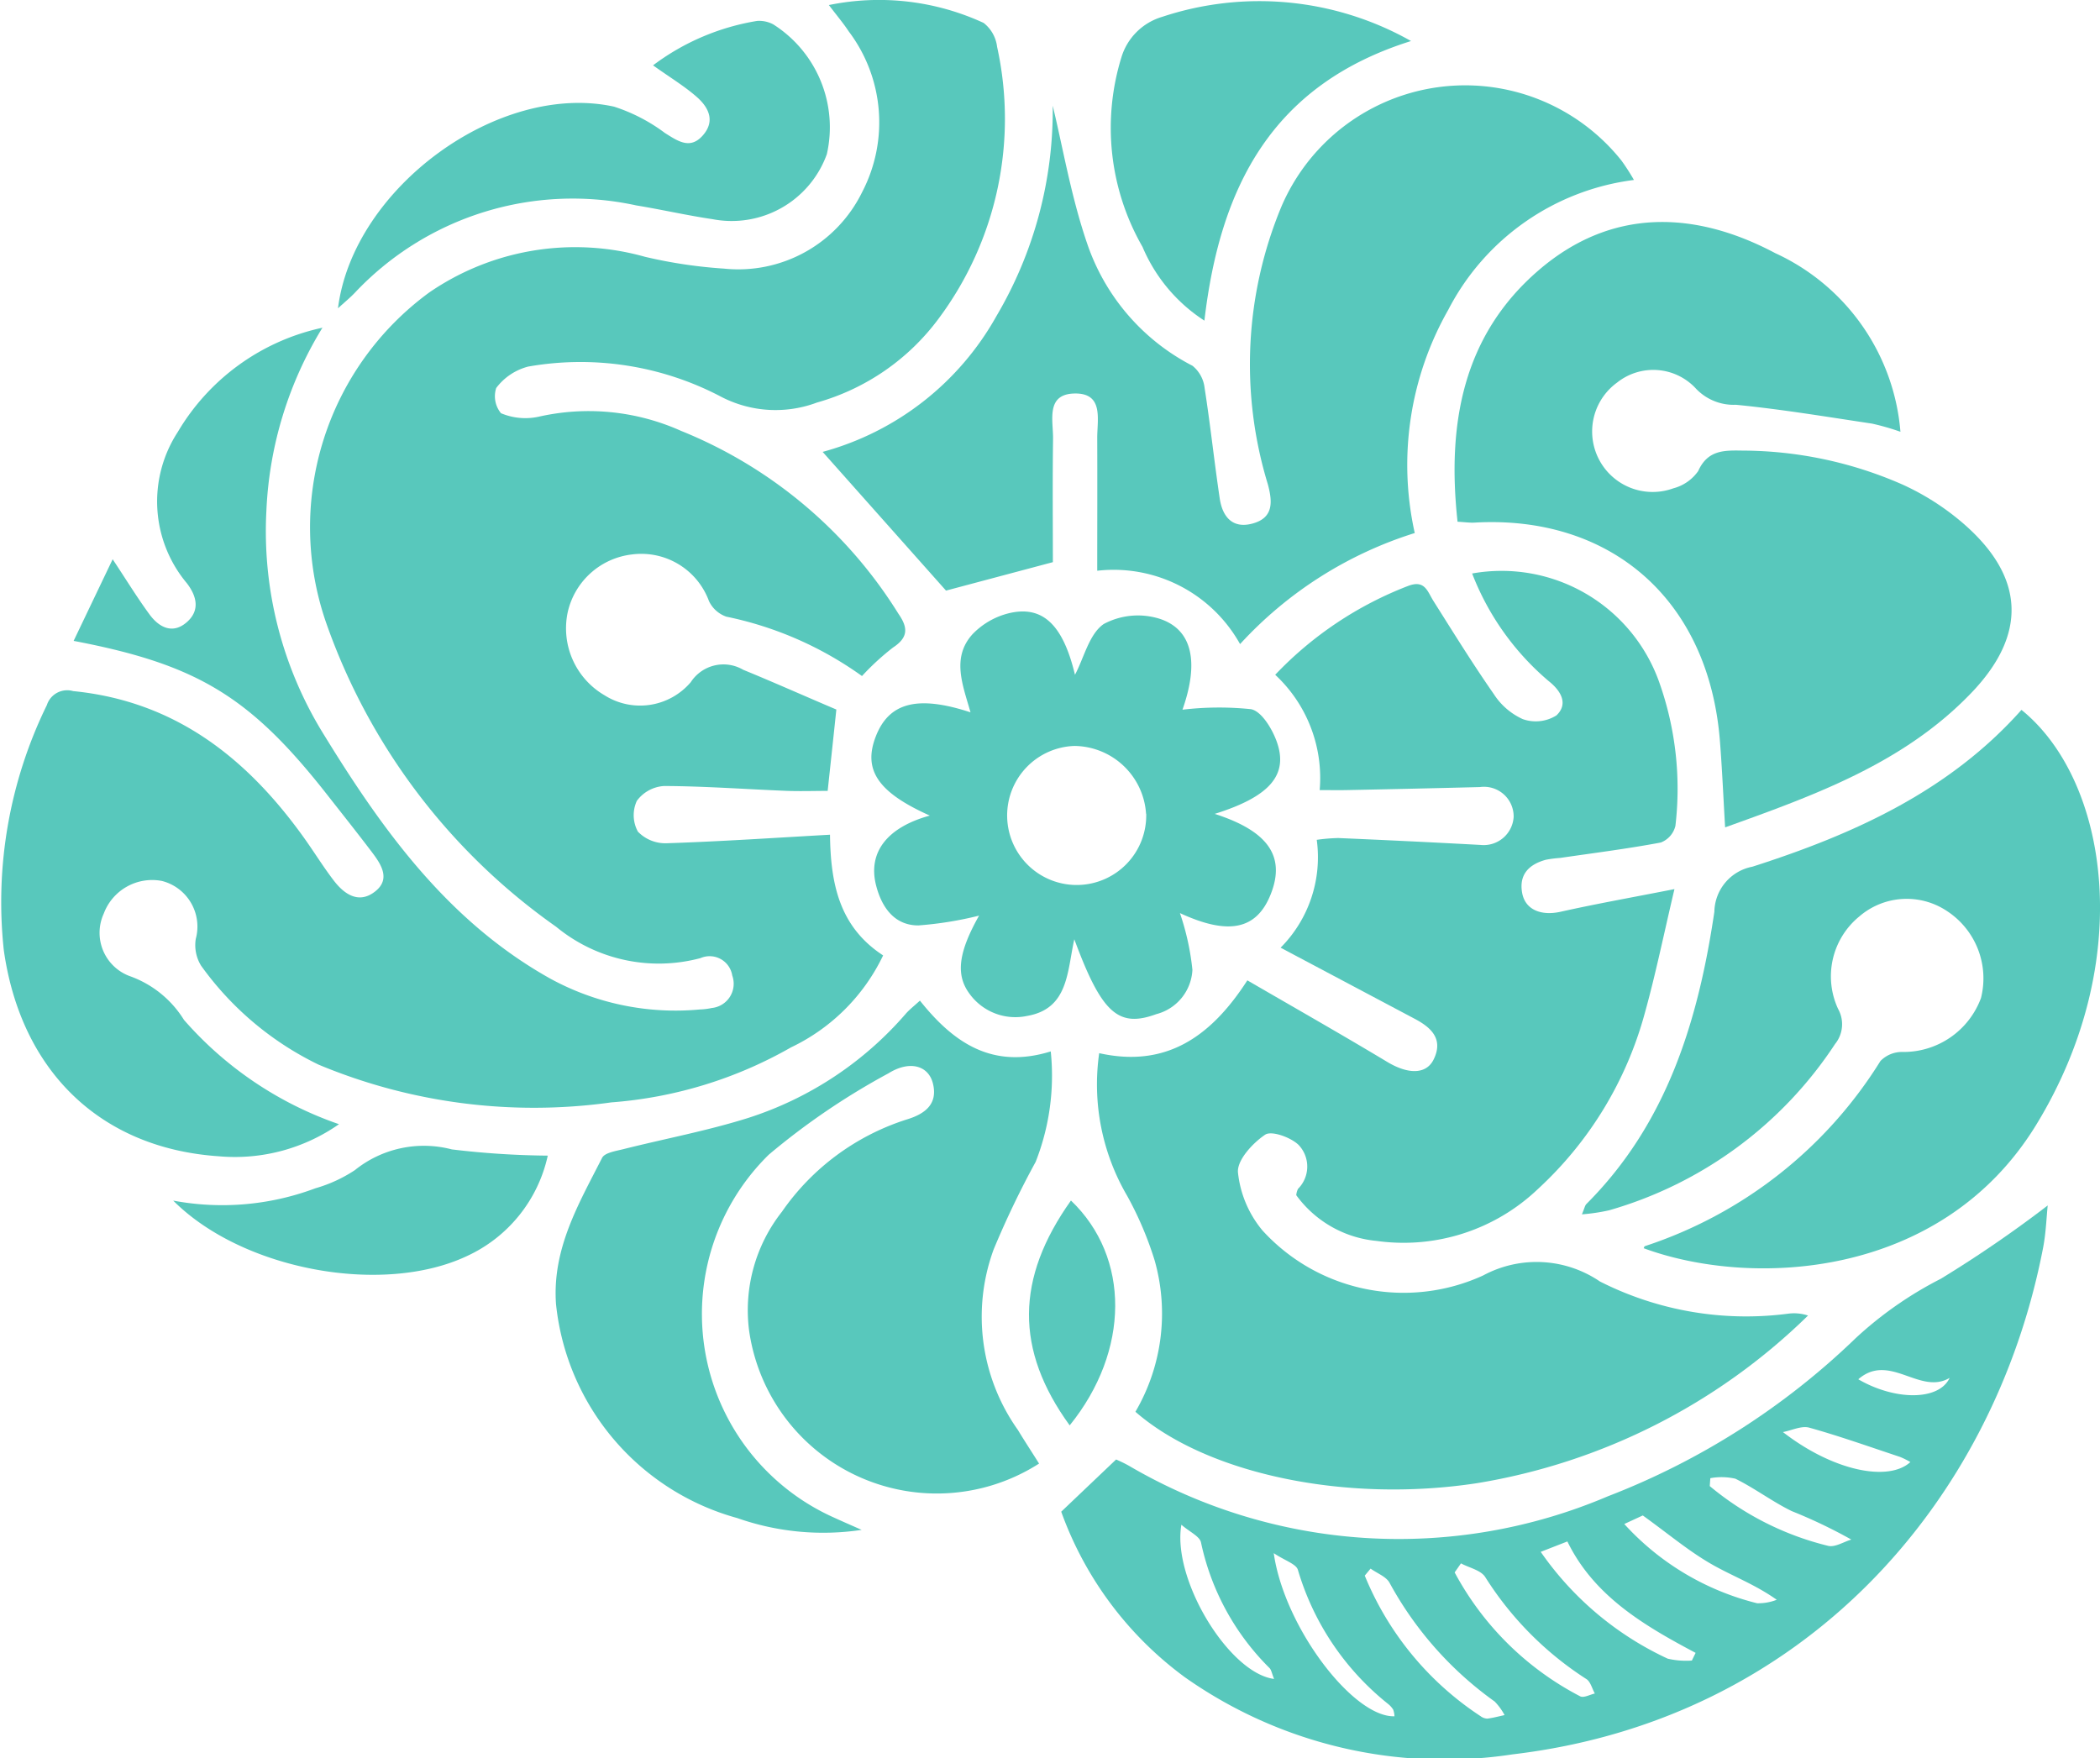 <svg xmlns="http://www.w3.org/2000/svg" width="69.452" height="58.157" viewBox="0 0 69.452 58.157"><g transform="translate(0 0)"><path d="M167.271,44.875a12.606,12.606,0,0,0-1.859,6.067,12.756,12.756,0,0,0,1.921,7.433c1.942,3.161,4.106,6.153,7.453,8.029a8.628,8.628,0,0,0,4.958,1.029,2.268,2.268,0,0,0,.4-.049.806.806,0,0,0,.675-1.075.757.757,0,0,0-1.05-.575,5.338,5.338,0,0,1-4.777-1.039A20.627,20.627,0,0,1,167.4,54.676a9.624,9.624,0,0,1,3.4-10.959,8.523,8.523,0,0,1,7.131-1.179,15.829,15.829,0,0,0,2.613.391,4.561,4.561,0,0,0,4.571-2.53,4.99,4.99,0,0,0-.446-5.319c-.175-.267-.383-.511-.654-.868a8.255,8.255,0,0,1,5.118.591,1.183,1.183,0,0,1,.446.793,11.061,11.061,0,0,1-1.932,8.984,7.554,7.554,0,0,1-4.026,2.779,3.9,3.9,0,0,1-3.165-.189,9.983,9.983,0,0,0-6.388-1,1.928,1.928,0,0,0-1.055.708.883.883,0,0,0,.158.834,2.073,2.073,0,0,0,1.253.114,7.464,7.464,0,0,1,4.7.469,15.13,15.13,0,0,1,7.192,6.051c.314.452.335.778-.179,1.115a8.3,8.3,0,0,0-1.027.944,11.74,11.74,0,0,0-4.486-1.964,1,1,0,0,1-.575-.516,2.385,2.385,0,0,0-2.546-1.542,2.47,2.47,0,0,0-2.125,1.91,2.563,2.563,0,0,0,1.219,2.749,2.2,2.2,0,0,0,2.851-.435,1.289,1.289,0,0,1,1.734-.409c1.057.433,2.1.9,3.08,1.314-.1.957-.186,1.745-.287,2.691-.405,0-.874.016-1.342,0-1.357-.054-2.713-.156-4.069-.161a1.208,1.208,0,0,0-.9.491,1.134,1.134,0,0,0,.035,1.018,1.263,1.263,0,0,0,.953.384c1.78-.058,3.557-.179,5.4-.282.02,1.649.321,3.054,1.757,3.992a6.45,6.45,0,0,1-3.047,3.042,14.108,14.108,0,0,1-5.944,1.819,18.484,18.484,0,0,1-9.679-1.248,10.288,10.288,0,0,1-3.887-3.274,1.3,1.3,0,0,1-.176-.882,1.557,1.557,0,0,0-1.12-1.92,1.709,1.709,0,0,0-1.924,1.084,1.526,1.526,0,0,0,.854,2.061,3.479,3.479,0,0,1,1.8,1.45,11.987,11.987,0,0,0,5.127,3.45,6,6,0,0,1-3.979,1.061c-3.926-.267-6.542-2.831-7.106-6.814a14.826,14.826,0,0,1,1.424-8.109.706.706,0,0,1,.869-.462c3.353.331,5.724,2.192,7.613,4.821.344.478.652.983,1.01,1.449s.84.778,1.373.35c.5-.4.2-.876-.1-1.274-.485-.641-.985-1.269-1.48-1.9-2.55-3.255-4.3-4.327-8.4-5.107l1.291-2.7c.454.685.813,1.272,1.218,1.824.317.432.767.666,1.235.256.44-.386.332-.856,0-1.288a4.208,4.208,0,0,1-.3-5,7.352,7.352,0,0,1,4.8-3.453" transform="translate(-156.602 -34.045)" fill="#58c8bc"/><path d="M246.609,90.211a4.241,4.241,0,0,0,1.194-3.566,5.81,5.81,0,0,1,.717-.059q2.351.1,4.7.228a.993.993,0,0,0,1.095-.927A.981.981,0,0,0,253.2,84.9q-2.2.056-4.409.1c-.265.006-.531,0-.891,0a4.661,4.661,0,0,0-1.471-3.814,12,12,0,0,1,4.415-2.946c.536-.194.619.186.815.5.655,1.037,1.3,2.08,2,3.085a2.24,2.24,0,0,0,.956.827,1.287,1.287,0,0,0,1.116-.123c.395-.376.159-.806-.262-1.138a8.824,8.824,0,0,1-2.527-3.555,5.532,5.532,0,0,1,6.189,3.6,10.525,10.525,0,0,1,.534,4.747.785.785,0,0,1-.484.551c-1.1.207-2.214.347-3.323.509a4.017,4.017,0,0,0-.476.061c-.56.152-.9.488-.784,1.106.105.553.634.755,1.265.615,1.167-.261,2.346-.47,3.77-.75-.35,1.481-.618,2.8-.98,4.1a12.263,12.263,0,0,1-3.541,5.825,6.438,6.438,0,0,1-5.329,1.711,3.71,3.71,0,0,1-2.658-1.513.619.619,0,0,1,.058-.209,1.04,1.04,0,0,0,.014-1.459c-.261-.247-.887-.473-1.1-.333-.414.279-.93.839-.9,1.244a3.577,3.577,0,0,0,.81,1.923,6.315,6.315,0,0,0,7.3,1.489,3.723,3.723,0,0,1,3.862.2,10.7,10.7,0,0,0,6.243,1.062,1.482,1.482,0,0,1,.639.064,20.35,20.35,0,0,1-10.945,5.544c-4.365.668-8.951-.31-11.3-2.361a6.44,6.44,0,0,0,.636-5.006,11.383,11.383,0,0,0-.907-2.133,7.3,7.3,0,0,1-.927-4.722c2.215.494,3.7-.547,4.9-2.408,1.551.9,3.1,1.78,4.631,2.7.666.4,1.281.429,1.532-.087.325-.668-.076-1.049-.624-1.339l-4.446-2.358" transform="translate(-204.255 -58.868)" fill="#58c8bc"/><path d="M227.162,41.25c.333,1.372.608,3.011,1.14,4.562a7.119,7.119,0,0,0,3.483,4.04,1.1,1.1,0,0,1,.4.733c.19,1.214.319,2.437.5,3.652.09.612.427,1.019,1.1.829s.651-.7.494-1.287a13.583,13.583,0,0,1,.446-9.191,6.611,6.611,0,0,1,11.245-1.525,7.071,7.071,0,0,1,.414.643A8.052,8.052,0,0,0,240.244,48a10.38,10.38,0,0,0-1.109,7.384,13.176,13.176,0,0,0-5.777,3.673,4.787,4.787,0,0,0-4.724-2.426c0-1.475.006-2.937,0-4.4,0-.613.217-1.479-.747-1.462s-.706.895-.714,1.5c-.019,1.412-.006,2.824-.006,4.078l-3.534.941L219.553,52.7a9.411,9.411,0,0,0,5.746-4.489,13.4,13.4,0,0,0,1.863-6.965" transform="translate(-192.346 -37.754)" fill="#58c8bc"/><path d="M237.813,136.425l1.814-1.726a4.571,4.571,0,0,1,.424.207,17.641,17.641,0,0,0,15.836,1.012,24.445,24.445,0,0,0,8.2-5.232,12.469,12.469,0,0,1,2.815-1.964,40.378,40.378,0,0,0,3.536-2.425c-.041.386-.057.9-.153,1.4-1.635,8.464-7.941,15.622-17.546,16.755A14.9,14.9,0,0,1,241.9,141.9a11.7,11.7,0,0,1-4.087-5.472m10.231,1.88-.193.232a10.153,10.153,0,0,0,3.83,4.649.391.391,0,0,0,.223.081c.192-.024.381-.076.571-.117a1.982,1.982,0,0,0-.328-.449,11.676,11.676,0,0,1-3.471-3.917c-.107-.212-.417-.322-.633-.48m.791,4.885a.8.8,0,0,0-.042-.219.786.786,0,0,0-.157-.179,8.88,8.88,0,0,1-2.994-4.44c-.055-.2-.433-.309-.8-.557.347,2.453,2.637,5.449,4,5.395m2.188-5.052-.205.294a9.856,9.856,0,0,0,4.155,4.1c.119.056.319-.059.481-.095-.092-.163-.143-.395-.283-.48a10.938,10.938,0,0,1-3.346-3.378c-.152-.226-.529-.3-.8-.447m2.638-.382a10.469,10.469,0,0,0,4.2,3.534,2.65,2.65,0,0,0,.8.063l.124-.254c-1.712-.907-3.364-1.881-4.241-3.685l-.877.342m-8.823,4.205c-.075-.183-.089-.3-.153-.362a8.258,8.258,0,0,1-2.265-4.156c-.046-.2-.372-.343-.648-.582-.315,1.816,1.586,4.918,3.067,5.1m12.193-5.407-.612.283a8.8,8.8,0,0,0,4.393,2.621,1.672,1.672,0,0,0,.649-.115c-.742-.526-1.514-.8-2.209-1.208-.724-.422-1.375-.971-2.221-1.581m2.234-1.232c-.007.087-.013.174-.019.261a9.7,9.7,0,0,0,3.926,1.979c.229.046.5-.135.756-.21a16.8,16.8,0,0,0-1.972-.942c-.642-.313-1.221-.755-1.862-1.071a2.059,2.059,0,0,0-.829-.018m6.614-.534a2.649,2.649,0,0,0-.343-.17c-1-.332-1.99-.685-3-.967-.257-.071-.578.091-.87.146,1.677,1.3,3.5,1.651,4.215.991M267.194,132c-.986.584-1.985-.852-3.021.046,1.21.705,2.667.716,3.021-.046" transform="translate(-202.715 -86.427)" fill="#58c8bc"/><path d="M282.658,57.97a8.092,8.092,0,0,0-.939-.27c-1.5-.225-2.994-.475-4.5-.623a1.72,1.72,0,0,1-1.311-.521,1.919,1.919,0,0,0-2.619-.215,2,2,0,0,0,1.855,3.5,1.454,1.454,0,0,0,.826-.573c.313-.7.864-.685,1.458-.676a13.24,13.24,0,0,1,5.3,1.124,8.381,8.381,0,0,1,2.014,1.291c2.033,1.765,2.116,3.664.26,5.6-2.225,2.317-5.143,3.371-8.142,4.447-.06-1.02-.1-1.941-.172-2.858-.373-4.719-3.655-7.477-8.116-7.222-.154.009-.309-.015-.561-.029-.351-3.213.161-6.16,2.7-8.333,2.391-2.047,5.137-1.968,7.807-.55a7.139,7.139,0,0,1,4.14,5.91" transform="translate(-219.806 -43.689)" fill="#58c8bc"/><path d="M215.113,125.931a6.27,6.27,0,0,1-9.595-4.4,5.261,5.261,0,0,1,1.086-3.926,7.95,7.95,0,0,1,4.122-3.05c.592-.178,1.049-.5.87-1.2-.15-.587-.769-.764-1.467-.329a23.379,23.379,0,0,0-3.96,2.692,7.378,7.378,0,0,0,2.172,12.009c.233.107.469.21.9.4a8.555,8.555,0,0,1-4.109-.389,8.218,8.218,0,0,1-6-7.087c-.127-1.826.751-3.307,1.524-4.827.087-.172.452-.226.7-.288,1.373-.346,2.77-.606,4.118-1.029a11.536,11.536,0,0,0,5.229-3.454c.121-.137.269-.251.465-.431,1.1,1.382,2.387,2.282,4.327,1.68a7.79,7.79,0,0,1-.5,3.655,29.989,29.989,0,0,0-1.388,2.893,6.464,6.464,0,0,0,.8,5.97c.218.362.451.714.7,1.112" transform="translate(-180.744 -77.527)" fill="#58c8bc"/><path d="M279.7,106.176c.013-.023.021-.062.04-.068a14.487,14.487,0,0,0,7.79-6.123.994.994,0,0,1,.726-.3,2.729,2.729,0,0,0,2.6-1.784,2.659,2.659,0,0,0-1.118-2.872,2.4,2.4,0,0,0-2.908.176,2.557,2.557,0,0,0-.7,3.056,1.037,1.037,0,0,1-.1,1.161,13.332,13.332,0,0,1-7.472,5.5,6.247,6.247,0,0,1-.9.134c.086-.207.1-.292.146-.34,2.671-2.67,3.7-6.068,4.234-9.666a1.546,1.546,0,0,1,1.257-1.492c3.334-1.068,6.5-2.488,8.9-5.187,2.889,2.338,3.8,8.314.483,13.731-3.138,5.119-9.437,5.382-12.976,4.075" transform="translate(-225.34 -64.892)" fill="#58c8bc"/><path d="M225.215,87.588c-1.719-.768-2.21-1.512-1.791-2.606.432-1.129,1.374-1.387,3.137-.809-.251-.893-.637-1.8.061-2.578a2.493,2.493,0,0,1,1.21-.7c1.128-.27,1.793.4,2.184,2.036.3-.563.468-1.347.951-1.679a2.4,2.4,0,0,1,1.871-.166c1.094.37,1.269,1.483.733,3a10.266,10.266,0,0,1,2.267-.017c.347.067.7.65.85,1.071.4,1.112-.247,1.827-2.05,2.392,1.761.567,2.345,1.4,1.857,2.645-.467,1.194-1.407,1.377-3.008.636a8.418,8.418,0,0,1,.413,1.878,1.594,1.594,0,0,1-1.193,1.464c-1.259.462-1.809-.032-2.713-2.476-.239,1.064-.189,2.294-1.554,2.534a1.871,1.871,0,0,1-1.922-.746c-.459-.63-.343-1.382.326-2.57a11.912,11.912,0,0,1-2.008.324c-.8,0-1.217-.609-1.4-1.333-.271-1.079.36-1.91,1.779-2.3m7.152-.061A2.4,2.4,0,0,0,230,85.285a2.3,2.3,0,1,0,2.372,2.242" transform="translate(-194.464 -60.613)" fill="#58c8bc"/><path d="M192.887,37.11a7.808,7.808,0,0,1,3.441-1.468,1,1,0,0,1,.53.112,4.031,4.031,0,0,1,1.776,4.294,3.344,3.344,0,0,1-3.78,2.151c-.845-.124-1.68-.317-2.523-.455a9.889,9.889,0,0,0-9.308,2.89c-.163.17-.346.319-.557.513.5-3.985,5.325-7.505,9.132-6.669a5.748,5.748,0,0,1,1.681.871c.433.271.841.563,1.266.065.408-.478.166-.927-.218-1.262-.415-.363-.9-.653-1.441-1.041" transform="translate(-171.288 -34.95)" fill="#58c8bc"/><path d="M244.658,44.683a5.405,5.405,0,0,1-2.042-2.436,7.907,7.907,0,0,1-.7-6.264,2,2,0,0,1,1.351-1.345,10.2,10.2,0,0,1,8.229.8c-4.624,1.451-6.32,4.855-6.834,9.25" transform="translate(-204.83 -34.081)" fill="#58c8bc"/><path d="M169.862,123.575a8.776,8.776,0,0,0,4.7-.408,4.716,4.716,0,0,0,1.305-.6,3.64,3.64,0,0,1,3.206-.686,28.415,28.415,0,0,0,3.174.206,4.778,4.778,0,0,1-2.665,3.318c-2.789,1.32-7.429.469-9.722-1.83" transform="translate(-164.131 -83.865)" fill="#58c8bc"/><path d="M236.69,133.358c-1.816-2.5-1.787-4.865.042-7.437,1.963,1.873,1.953,4.974-.042,7.437" transform="translate(-201.313 -86.214)" fill="#58c8bc"/></g></svg>